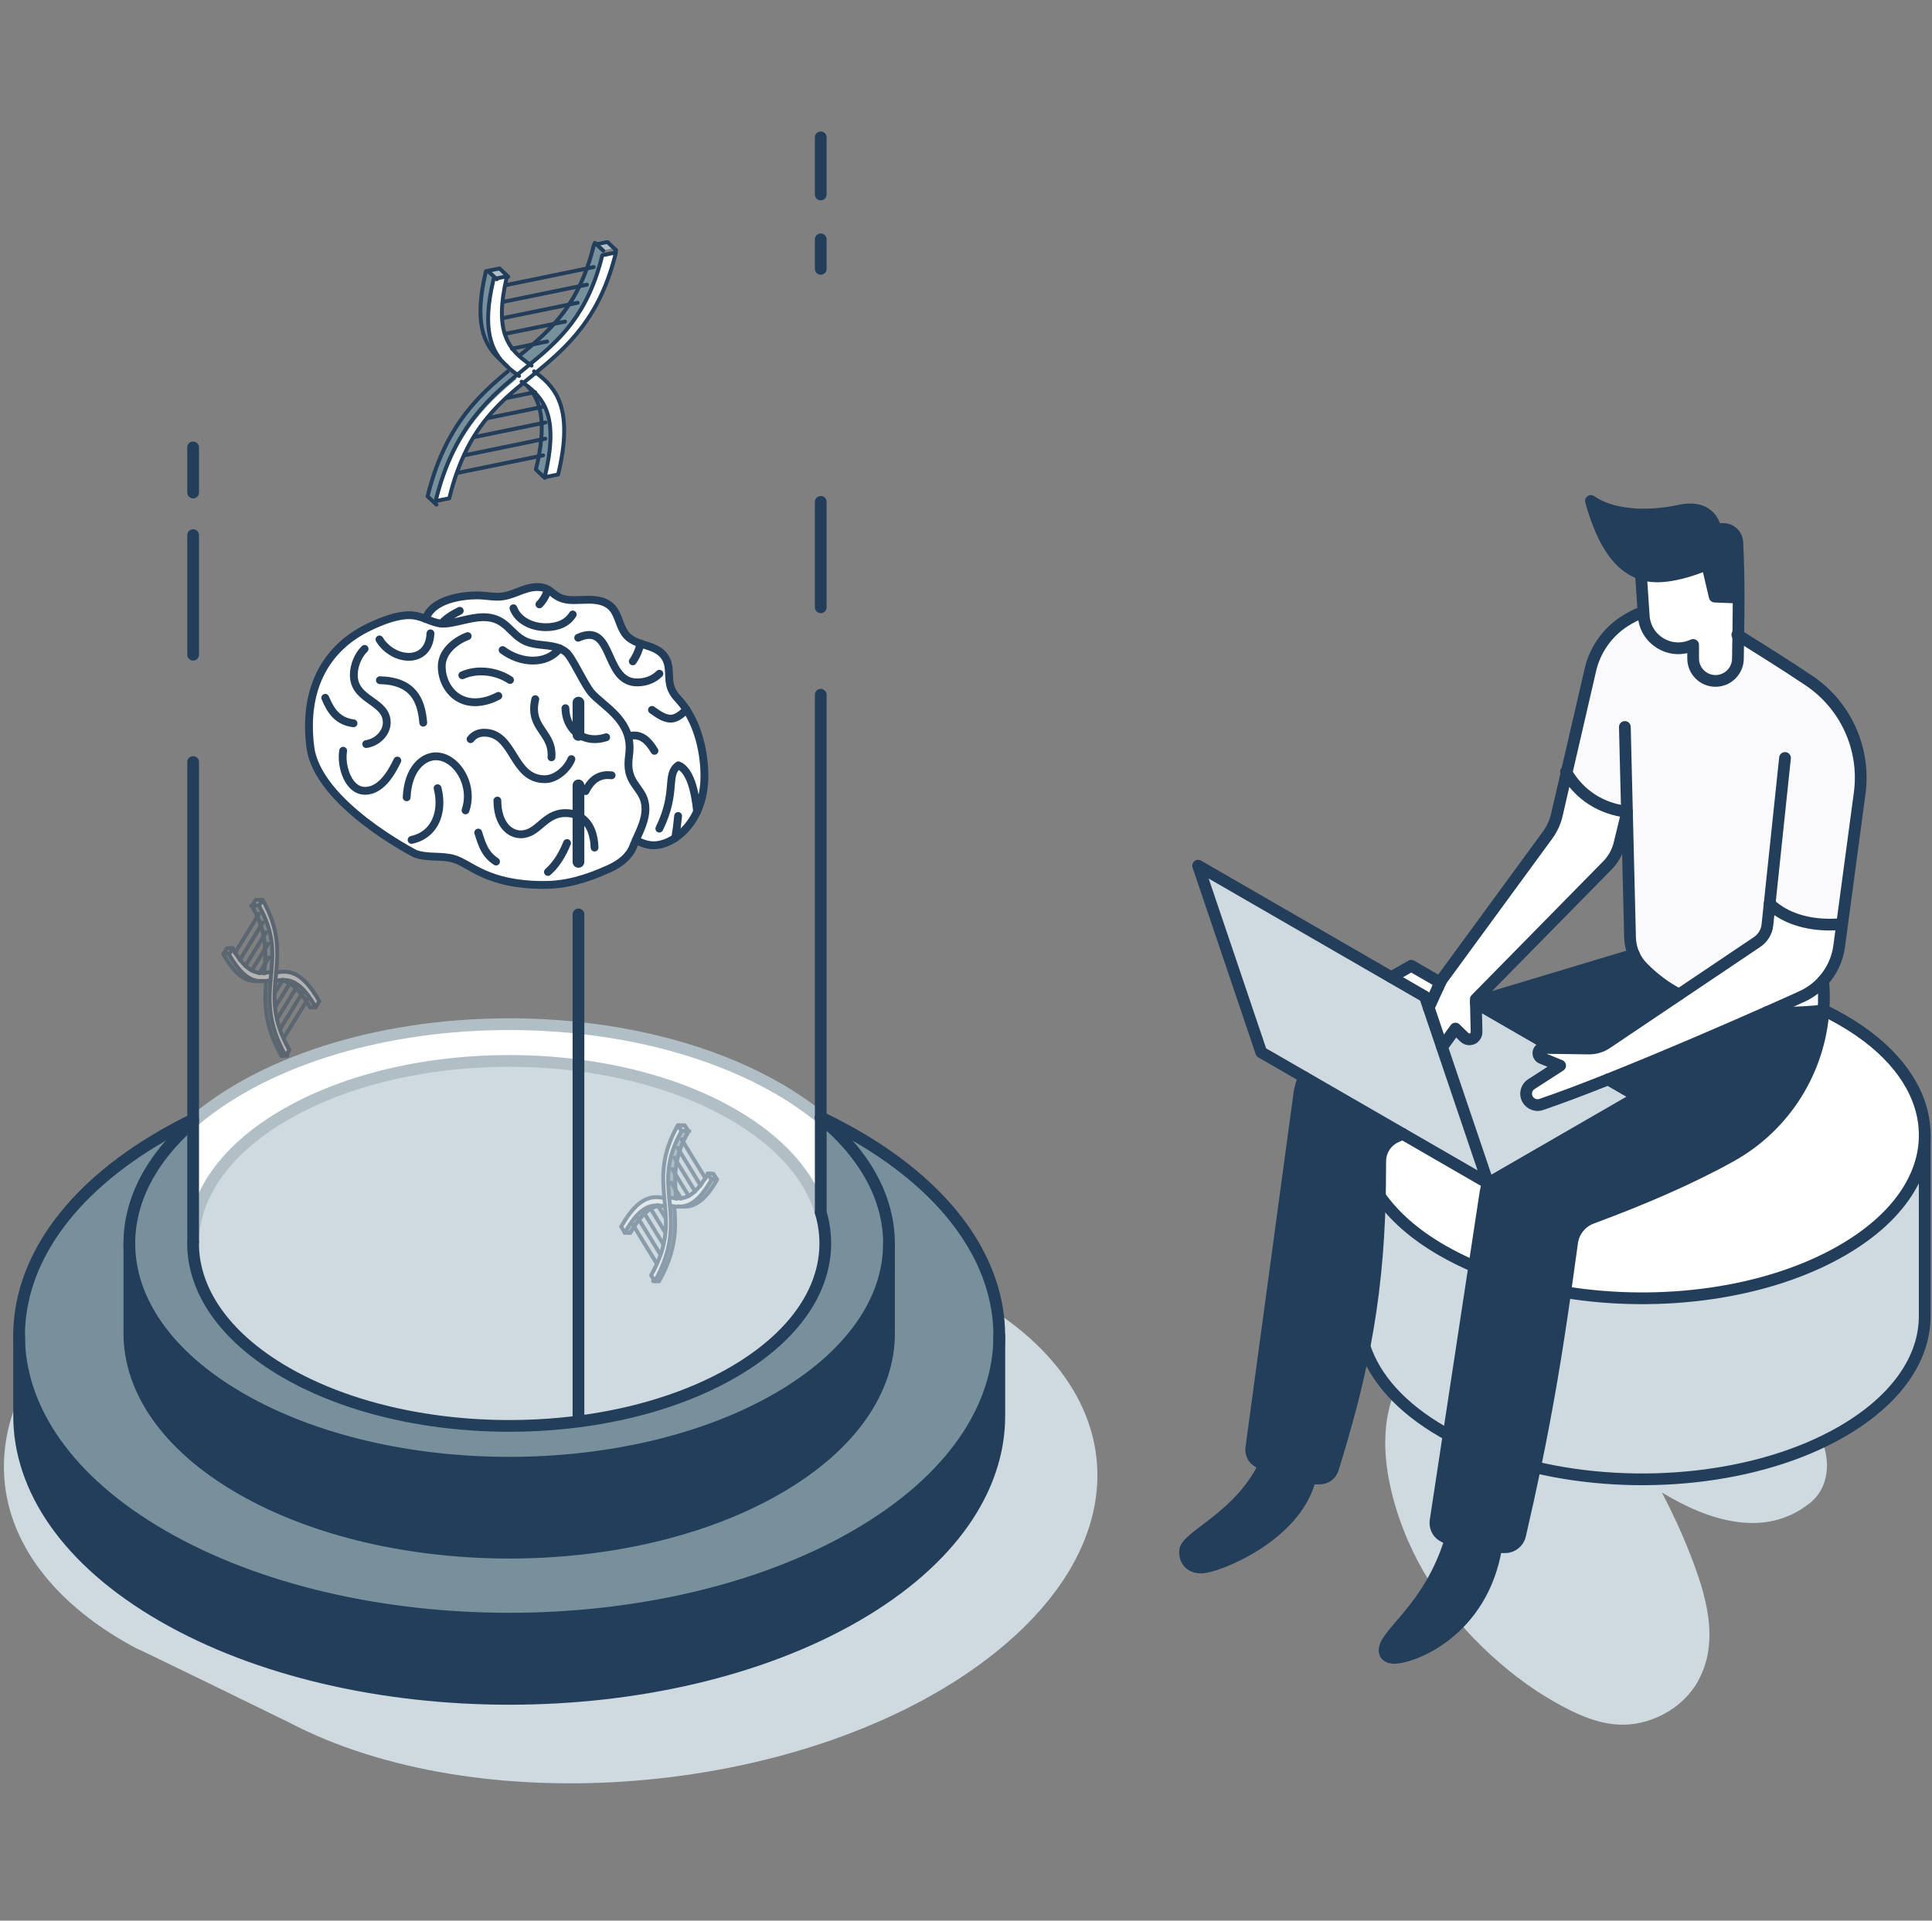 <svg width="346" height="344" viewBox="0 0 346 344" fill="none" xmlns="http://www.w3.org/2000/svg">
<rect x="0" y="0" width="346" height="344" fill="#808080" stroke="none"/>
<path d="M304.002 301.249C308.137 294.036 305.491 285.533 302.688 278.365C301.212 274.579 299.504 270.908 297.634 267.311C305.985 272.423 316.164 275.627 324.174 269.173C328.591 265.611 327.695 258.758 324.427 254.925C321.149 251.081 316.085 250.561 311.643 248.838C311.764 248.859 310.505 248.25 310.037 247.982C309.16 247.489 308.31 246.96 307.476 246.406C306.823 245.974 306.203 245.498 305.567 245.047C305.231 244.761 304.901 244.474 304.577 244.178C301.846 241.721 299.34 238.979 297.043 236.114C296.866 235.861 296.066 234.794 295.888 234.535C295.245 233.581 294.619 232.609 294.02 231.63C292.751 229.553 291.575 227.417 290.497 225.236C288.313 220.822 287.508 218.582 285.976 213.736C284.567 209.278 283.718 204.72 282.704 200.166C281.653 195.462 281.426 190.796 280.702 186.071C280.284 183.318 279.18 175.816 275.016 176.18C270.024 176.609 267.322 183.191 266.4 187.46C265.208 192.961 264.162 198.853 264.269 204.507C264.452 213.97 266.606 223.299 270.011 232.109C268.105 231.239 266.009 230.711 263.665 230.675C254.606 230.537 248.725 238.628 250.293 247.178C250.326 247.371 250.386 247.559 250.419 247.752C250.135 248.304 249.885 248.848 249.683 249.38C247.68 254.51 247.754 260.208 248.84 265.53C251.127 276.738 257.285 287.054 265.472 294.988C269.406 298.803 273.858 302.29 278.647 304.966C282.093 306.896 285.73 308.628 289.734 308.879C295.325 309.227 301.219 306.135 304.012 301.26L304.002 301.249Z" fill="#CEDADF"/>
<path d="M344.693 203.316V235.737C344.693 243.224 339.748 250.683 329.873 256.399C315.024 264.979 293.221 267.108 274.912 262.786C277.203 251.727 278.75 242.342 280.312 231.43C297.381 234.203 316.453 231.724 329.873 223.963C339.755 218.269 344.693 210.796 344.693 203.309V203.316Z" fill="#CEDADF"/>
<path d="M344.455 200.409C344.616 201.376 344.7 202.349 344.7 203.316C344.7 210.803 339.755 218.276 329.88 223.97C316.46 231.724 297.388 234.21 280.32 231.437C280.719 228.6 281.132 225.665 281.552 222.563C281.826 220.559 283.17 218.864 285.061 218.164C293.914 214.886 302.571 211.202 309.988 207.07C319.682 201.677 325.811 191.787 326.574 180.973C326.574 180.952 326.581 180.931 326.574 180.91C327.702 181.456 328.815 182.045 329.88 182.661C338.495 187.599 343.335 193.909 344.462 200.409H344.455Z" fill="white"/>
<path d="M291.372 145.4C286.666 144.818 282.897 142.367 280.558 138.403L284.761 120.22C285.594 116.298 288.059 112.908 291.533 110.905L291.884 110.702C292.339 110.436 292.808 110.205 293.284 109.995L294.349 109.925L294.377 110.317C294.664 114.533 298.993 117.244 302.915 115.633L303.223 115.507V117.937C303.223 120.15 305.016 121.95 307.229 121.95C309.442 121.95 311.263 120.129 311.242 117.895C311.242 117.895 311.292 116.277 311.327 113.791C315.277 116.151 319.563 118.918 323.962 121.88C330.553 126.314 334.083 134.088 333.06 141.961L329.908 165.494H329.894C329.166 165.564 328.43 165.599 327.709 165.599C323.668 165.599 319.717 164.507 316.93 161.88L316.537 165.655C316.404 166.888 315.732 168.002 314.703 168.695L300.695 178.115C298.446 176.946 296.254 175.356 294.237 173.311C293.557 172.624 293.011 171.819 292.626 170.957C292.206 170.012 291.968 168.975 291.94 167.925L291.379 145.393L291.372 145.4Z" fill="#FAFAFD"/>
<path d="M329.909 165.501L329.376 169.458C329.075 171.812 328.053 173.969 326.505 175.678C325.496 176.819 324.235 177.758 322.8 178.423C322.134 178.732 319.802 179.789 316.44 181.274C309.436 184.377 297.985 189.35 287.997 193.321C283.514 195.107 279.34 196.683 275.992 197.817C275.243 198.07 274.423 197.852 273.877 197.278L273.856 197.257C272.994 196.34 273.184 194.869 274.234 194.182L279.403 190.848L276.104 189.511C275.684 189.336 275.425 188.887 275.53 188.411C275.628 187.963 276.062 187.669 276.517 187.676L284.516 187.788C285.665 187.802 286.785 187.472 287.745 186.828L314.689 168.702C315.719 168.008 316.391 166.895 316.524 165.662L316.916 161.887C319.704 164.513 323.654 165.606 327.695 165.606C328.424 165.606 329.159 165.571 329.881 165.501H329.895H329.909Z" fill="white"/>
<path d="M326.505 175.678C326.666 177.436 326.694 179.187 326.568 180.91C326.568 180.931 326.568 180.952 326.568 180.973C324.298 181.246 322.071 181.358 319.809 181.358C318.702 181.358 317.582 181.33 316.44 181.274C319.802 179.782 322.141 178.732 322.799 178.424C324.235 177.751 325.496 176.82 326.505 175.678Z" fill="#FAFAFD"/>
<path d="M280.313 231.436C278.751 242.349 277.203 251.734 274.913 262.793C274.121 266.61 273.239 270.631 272.23 274.98C271.936 276.234 270.822 277.116 269.548 277.116C269.001 277.116 268.469 277.109 267.958 277.095C264.533 277.004 261.822 276.612 259.756 275.772C259.245 275.561 258.776 275.323 258.334 275.064C257.403 274.497 256.941 273.411 257.102 272.34L266.039 213.562C266.13 212.995 266.263 212.442 266.445 211.902L266.501 211.937L293.347 196.438L287.982 193.335C297.963 189.364 309.415 184.391 316.426 181.288C317.567 181.344 318.688 181.372 319.794 181.372C322.057 181.372 324.284 181.253 326.553 180.987C325.79 191.801 319.661 201.691 309.968 207.084C302.551 211.209 293.901 214.9 285.041 218.178C283.15 218.878 281.798 220.573 281.532 222.576C281.111 225.679 280.698 228.614 280.299 231.45L280.313 231.436Z" fill="#223E5A"/>
<path d="M311.326 113.805C311.291 116.291 311.242 117.909 311.242 117.909C311.263 120.143 309.463 121.965 307.229 121.965C304.994 121.965 303.222 120.165 303.222 117.951V115.521L302.914 115.647C298.999 117.251 294.664 114.547 294.377 110.331L293.872 102.774C294.278 102.921 294.699 103.019 295.119 103.103C299.349 103.929 305.723 101.065 305.723 101.065L307.096 106.871L311.368 107.046C311.368 109.574 311.354 111.935 311.326 113.805Z" fill="white"/>
<path d="M311.369 107.046L307.096 106.871L305.724 101.065C305.724 101.065 299.343 103.922 295.12 103.103C294.699 103.019 294.286 102.914 293.873 102.773C290.217 101.499 287.212 97.871 284.922 89.746C288.592 92.345 294.91 92.751 300.779 91.476C306.648 90.201 307.201 94.74 307.201 94.74L308.665 94.761C309.989 94.782 311.068 95.812 311.138 97.135C311.306 100.231 311.369 103.775 311.376 107.053L311.369 107.046Z" fill="#223E5A"/>
<path d="M300.688 178.122L287.744 186.828C286.792 187.472 285.664 187.802 284.515 187.788L278.233 187.697L264.309 179.656V179.46L292.605 170.957C292.99 171.826 293.536 172.624 294.216 173.31C296.24 175.356 298.425 176.945 300.673 178.115L300.688 178.122Z" fill="#223E5A"/>
<path d="M293.361 196.431L266.515 211.931L258.265 187.536L260.66 184.223L262.264 185.792C262.712 186.226 263.406 186.275 263.91 185.911C264.253 185.659 264.449 185.259 264.442 184.846L264.323 179.656L278.247 187.697L276.531 187.676C276.076 187.676 275.641 187.963 275.543 188.411C275.438 188.887 275.698 189.336 276.118 189.511L279.417 190.849L274.248 194.182C273.197 194.869 273.008 196.333 273.87 197.257L273.891 197.278C274.43 197.853 275.256 198.07 276.006 197.818C279.354 196.69 283.535 195.107 288.011 193.321L293.375 196.424L293.361 196.431Z" fill="#CEDADF"/>
<path d="M264.323 179.467L264.442 184.853C264.442 185.266 264.253 185.673 263.91 185.918C263.406 186.282 262.712 186.233 262.264 185.799L260.66 184.23L258.265 187.543L255.883 180.504L258.118 175.587L277.217 149.49C278.016 148.391 278.576 147.13 278.856 145.799L280.565 138.403C282.905 142.367 286.673 144.818 291.379 145.4V145.582L290.035 151.143C289.684 152.593 288.942 153.91 287.905 154.981L264.316 178.977L264.33 179.467H264.323Z" fill="white"/>
<path d="M266.473 211.833L266.508 211.931L266.452 211.896L266.473 211.833Z" fill="white"/>
<path d="M258.257 187.535L266.473 211.832L266.452 211.895L225.878 188.474L214.573 155.051L255.196 178.507L258.257 187.535Z" fill="#CEDADF"/>
<path d="M251.183 203.084L266.452 211.895C266.263 212.435 266.136 212.988 266.045 213.555L264.028 226.821C262.025 225.959 260.113 225.014 258.299 223.97C253.312 221.106 249.6 217.779 247.128 214.235C247.128 214.235 247.198 210.165 247.191 208.036C247.177 206.152 248.262 204.436 249.964 203.645L251.183 203.077V203.084Z" fill="white"/>
<path d="M264.029 226.821L259.434 257.029C259.056 256.819 258.678 256.616 258.307 256.399C250.826 252.084 246.19 246.747 244.376 241.158C246.001 232.704 246.904 224.159 247.128 214.235C249.608 217.779 253.32 221.106 258.3 223.97C260.114 225.014 262.026 225.967 264.029 226.821Z" fill="#CEDADF"/>
<path d="M259.756 275.772C261.829 276.619 264.533 277.011 267.958 277.095C265.458 292.231 253.018 296.924 249.657 296.924C248.48 296.924 247.955 296.3 247.955 295.6C247.955 292.504 255.974 288.148 259.749 275.765L259.756 275.772Z" fill="#223E5A"/>
<path d="M258.104 175.58L257.928 175.965L257.872 175.937C257.942 175.811 258.019 175.692 258.104 175.58Z" fill="white"/>
<path d="M257.928 175.972L257.528 176.854C257.598 176.546 257.711 176.238 257.872 175.944L257.928 175.972Z" fill="white"/>
<path d="M252.738 172.974L257.872 175.944C257.703 176.238 257.591 176.539 257.528 176.855L255.869 180.504L255.189 178.515L249.166 175.034L252.731 172.974H252.738Z" fill="white"/>
<path d="M251.183 203.084L249.965 203.652C248.263 204.443 247.177 206.159 247.191 208.043C247.191 210.165 247.128 214.242 247.128 214.242C246.897 224.173 246 232.711 244.375 241.165C243.003 248.281 241.126 255.334 238.709 263.094C238.394 264.103 237.463 264.796 236.412 264.817C235.789 264.831 235.2 264.824 234.64 264.803C231.201 264.684 228.778 263.949 226.389 262.499C225.962 262.24 225.528 261.953 225.093 261.645C224.351 261.119 223.98 260.216 224.106 259.326L232.707 195.877C232.847 194.834 233.148 193.839 233.603 192.928L251.197 203.084H251.183Z" fill="#223E5A"/>
<path d="M234.64 264.803C232.083 275.197 217.865 280.752 215.134 280.752C213.158 280.752 212.22 279.533 212.22 277.887V277.866C212.248 275.183 221.78 271.934 226.389 262.492C228.784 263.942 231.201 264.684 234.64 264.797V264.803Z" fill="#223E5A"/>
<path d="M326.567 180.91C327.695 181.456 328.809 182.045 329.873 182.661C338.488 187.599 343.328 193.909 344.456 200.409C344.617 201.376 344.701 202.349 344.701 203.316C344.701 210.803 339.756 218.276 329.88 223.97C316.461 231.724 297.389 234.21 280.32 231.437" stroke="#223E5A" stroke-width="2.101" stroke-linecap="round" stroke-linejoin="round"/>
<path d="M264.028 226.821C262.025 225.959 260.113 225.014 258.299 223.97C253.312 221.106 249.6 217.779 247.128 214.235" stroke="#223E5A" stroke-width="2.101" stroke-linecap="round" stroke-linejoin="round"/>
<path d="M344.693 203.315V235.737C344.693 243.224 339.749 250.683 329.873 256.399C315.025 264.978 293.221 267.108 274.913 262.786" stroke="#223E5A" stroke-width="2.101" stroke-linecap="round" stroke-linejoin="round"/>
<path d="M259.435 257.029C259.056 256.819 258.678 256.616 258.307 256.399C250.827 252.084 246.19 246.747 244.376 241.158" stroke="#223E5A" stroke-width="2.101" stroke-linecap="round" stroke-linejoin="round"/>
<path d="M293.873 102.766L294.377 110.324C294.664 114.54 298.993 117.251 302.915 115.64L303.223 115.514V117.944C303.223 120.157 305.016 121.957 307.229 121.957C309.443 121.957 311.264 120.136 311.243 117.902C311.243 117.902 311.376 109.567 311.369 107.039C311.362 103.761 311.299 100.217 311.131 97.121C311.061 95.797 309.982 94.768 308.658 94.747L307.194 94.726C307.194 94.726 306.634 90.194 300.772 91.462C294.909 92.73 288.585 92.33 284.915 89.732C287.205 97.856 290.21 101.485 293.866 102.759C294.272 102.899 294.692 103.005 295.112 103.089C299.343 103.915 305.717 101.05 305.717 101.05L307.089 106.857L311.362 107.032" stroke="#223E5A" stroke-width="2.101" stroke-linecap="round" stroke-linejoin="round"/>
<path d="M290.994 130.201L291.925 167.924C291.953 168.975 292.184 170.011 292.612 170.957C292.997 171.826 293.543 172.624 294.223 173.31C296.247 175.356 298.432 176.945 300.68 178.115" stroke="#223E5A" stroke-width="2.101" stroke-linecap="round" stroke-linejoin="round"/>
<path d="M293.284 110.001C292.815 110.212 292.346 110.443 291.883 110.709L291.533 110.912C288.059 112.915 285.594 116.298 284.76 120.227L278.849 145.806C278.562 147.137 278.002 148.397 277.21 149.497L258.11 175.594C258.026 175.713 257.949 175.832 257.879 175.951C257.718 176.245 257.599 176.546 257.536 176.861" stroke="#223E5A" stroke-width="2.101" stroke-linecap="round" stroke-linejoin="round"/>
<path d="M257.928 175.972L252.738 172.974L249.173 175.027" stroke="#223E5A" stroke-width="2.101" stroke-linecap="round" stroke-linejoin="round"/>
<path d="M266.508 211.93L293.361 196.431L287.989 193.328" stroke="#223E5A" stroke-width="2.101" stroke-linecap="round" stroke-linejoin="round"/>
<path d="M278.247 187.697L264.323 179.656" stroke="#223E5A" stroke-width="2.101" stroke-linecap="round" stroke-linejoin="round"/>
<path d="M311.138 113.686C311.201 113.721 311.264 113.763 311.327 113.805C315.221 116.263 319.564 118.932 323.962 121.894C330.553 126.328 334.083 134.102 333.06 141.975L329.376 169.465C329.075 171.818 328.046 173.962 326.505 175.685C325.489 176.819 324.235 177.765 322.799 178.43C322.134 178.738 319.802 179.796 316.44 181.281C309.436 184.384 297.977 189.349 287.997 193.328C283.514 195.114 279.34 196.69 275.992 197.824C275.243 198.076 274.423 197.859 273.877 197.285L273.856 197.264C272.994 196.346 273.183 194.876 274.234 194.189L279.403 190.855L276.104 189.518C275.684 189.342 275.425 188.894 275.53 188.418C275.628 187.97 276.062 187.675 276.517 187.682L284.516 187.795C285.664 187.809 286.785 187.479 287.745 186.835L314.689 168.709C315.719 168.015 316.391 166.902 316.524 165.669L319.676 135.755" stroke="#223E5A" stroke-width="2.101" stroke-linecap="round" stroke-linejoin="round"/>
<path d="M266.508 211.93L225.878 188.474L214.574 155.051L255.197 178.507L266.508 211.93Z" stroke="#223E5A" stroke-width="2.101" stroke-linecap="round" stroke-linejoin="round"/>
<path d="M258.103 175.58L255.869 180.497" stroke="#223E5A" stroke-width="2.101" stroke-linecap="round" stroke-linejoin="round"/>
<path d="M258.257 187.536L260.653 184.223L262.256 185.792C262.705 186.226 263.398 186.275 263.902 185.911C264.246 185.659 264.442 185.259 264.435 184.846L264.302 178.97L287.891 154.974C288.928 153.909 289.67 152.586 290.02 151.136L291.372 145.575" stroke="#223E5A" stroke-width="2.101" stroke-linecap="round" stroke-linejoin="round"/>
<path d="M326.511 175.685C326.672 177.443 326.693 179.187 326.567 180.91C326.567 180.931 326.567 180.952 326.567 180.973C325.803 191.787 319.675 201.677 309.981 207.07C302.564 211.195 293.914 214.886 285.054 218.164C283.163 218.864 281.811 220.559 281.545 222.562C281.125 225.665 280.719 228.6 280.313 231.437C278.758 242.349 277.203 251.734 274.913 262.793C274.121 266.61 273.239 270.631 272.23 274.98C271.936 276.234 270.822 277.116 269.547 277.116C269.001 277.116 268.469 277.109 267.958 277.095C264.533 277.004 261.822 276.612 259.756 275.772C259.245 275.562 258.775 275.323 258.334 275.064C257.402 274.497 256.94 273.411 257.101 272.34L266.038 213.562C266.129 212.995 266.263 212.442 266.445 211.902C266.452 211.881 266.459 211.86 266.466 211.839" stroke="#223E5A" stroke-width="2.101" stroke-linecap="round" stroke-linejoin="round"/>
<path d="M259.756 275.772C255.974 288.148 247.961 292.511 247.961 295.607C247.961 296.307 248.486 296.931 249.663 296.931C253.018 296.931 265.464 292.238 267.964 277.103" stroke="#223E5A" stroke-width="2.101" stroke-linecap="round" stroke-linejoin="round"/>
<path d="M292.619 170.964L264.323 179.467" stroke="#223E5A" stroke-width="2.101" stroke-linecap="round" stroke-linejoin="round"/>
<path d="M233.597 192.922C233.149 193.832 232.84 194.827 232.7 195.87L224.099 259.319C223.973 260.216 224.345 261.112 225.087 261.638C225.521 261.946 225.949 262.226 226.383 262.492C228.771 263.949 231.195 264.677 234.633 264.797C235.194 264.818 235.782 264.824 236.405 264.81C237.456 264.789 238.388 264.096 238.703 263.088C241.119 255.327 242.996 248.281 244.369 241.158C245.994 232.704 246.897 224.159 247.122 214.235C247.122 214.235 247.192 210.165 247.185 208.036C247.171 206.152 248.256 204.436 249.958 203.645L251.177 203.077" stroke="#223E5A" stroke-width="2.101" stroke-linecap="round" stroke-linejoin="round"/>
<path d="M226.389 262.492C221.787 271.927 212.248 275.183 212.22 277.866V277.887C212.22 279.533 213.158 280.752 215.134 280.752C217.858 280.752 232.083 275.19 234.64 264.803" stroke="#223E5A" stroke-width="2.101" stroke-linecap="round" stroke-linejoin="round"/>
<path d="M316.433 181.281C317.574 181.337 318.695 181.365 319.802 181.365C322.064 181.365 324.291 181.246 326.561 180.98" stroke="#223E5A" stroke-width="2.101" stroke-linecap="round" stroke-linejoin="round"/>
<path d="M316.923 161.887C319.71 164.513 323.661 165.606 327.702 165.606C328.43 165.606 329.166 165.571 329.887 165.501" stroke="#223E5A" stroke-width="2.101" stroke-linecap="round" stroke-linejoin="round"/>
<path d="M280.446 138.22C280.481 138.283 280.516 138.347 280.558 138.403C282.897 142.367 286.665 144.818 291.372 145.4" stroke="#223E5A" stroke-width="2.101" stroke-linecap="round" stroke-linejoin="round"/>
<path d="M79.096 111.687C78.055 111.604 77.179 111.218 76.245 110.849C77.406 107.333 82.751 106.632 85.521 106.632C86.704 106.632 87.891 106.88 89.083 106.88C91.825 106.88 93.648 105.141 96.254 105.141C97.098 105.141 97.664 105.327 98.129 105.6C99.309 106.284 99.868 107.486 102.791 107.486C103.657 107.486 104.552 107.417 105.424 107.417C111.71 107.417 109.937 112.11 112.729 114.277C113.325 114.743 114.005 115.032 114.707 115.271C116.163 115.771 117.704 116.063 118.769 117.28C120.406 119.156 119.378 121.383 120.266 123.47C120.586 124.221 121.036 124.752 121.496 125.246C122.011 125.802 122.483 126.408 122.912 127.063C125.098 130.383 126.154 134.824 126.154 139.01C126.154 141.482 125.651 143.597 124.85 145.342C123.871 147.476 122.443 149.06 120.94 150.069C119.632 150.948 118.263 151.392 117.076 151.392C115.958 151.392 114.884 151.013 113.884 150.448C114.691 148.625 115.604 146.799 115.604 144.92C115.604 141.243 112.549 140.827 112.549 136.87C112.549 135.796 112.766 134.929 112.766 133.901C112.766 128.734 107.9 126.352 105.965 124.119C104.601 122.544 102.521 117.771 101.437 116.861C101.064 116.548 100.664 116.315 100.247 116.141C98.362 115.352 96.105 115.709 94.201 114.889C91.338 113.653 90.741 110.538 86.58 110.538C84.229 110.538 81.319 111.697 79.418 111.697C79.31 111.697 79.207 111.694 79.105 111.684L79.096 111.687Z" fill="white"/>
<path d="M100.238 116.147C100.654 116.321 101.055 116.554 101.427 116.867C102.511 117.774 104.592 122.547 105.955 124.125C107.89 126.358 112.756 128.74 112.756 133.908C112.756 134.935 112.539 135.802 112.539 136.876C112.539 140.833 115.595 141.249 115.595 144.926C115.595 146.808 114.682 148.631 113.874 150.454C113.694 150.858 113.52 151.258 113.365 151.662C112.716 153.323 111.197 154.637 109.051 155.609C104.859 157.507 101.291 158.503 97.381 158.503C87.216 158.503 84.291 154.755 81.35 153.858C79.083 153.165 76.657 153.73 74.39 152.923C74.362 152.913 56.822 143.979 55.565 133.752C54.211 122.734 58.878 115.746 66.12 112.296C68.182 111.312 70.881 110.19 73.3 110.19C74.449 110.19 75.375 110.507 76.241 110.852C77.176 111.221 78.052 111.607 79.092 111.69C79.195 111.7 79.3 111.703 79.406 111.703C81.306 111.703 84.216 110.544 86.567 110.544C90.729 110.544 91.325 113.659 94.188 114.895C96.092 115.715 98.35 115.358 100.235 116.147H100.238Z" fill="white"/>
<path d="M76.243 110.849C75.377 110.507 74.451 110.187 73.302 110.187C70.883 110.187 68.184 111.308 66.122 112.293C58.88 115.74 54.212 122.731 55.566 133.749C56.824 143.976 74.364 152.91 74.392 152.92C76.659 153.727 79.085 153.162 81.352 153.854C84.293 154.752 87.215 158.5 97.383 158.5C101.293 158.5 104.861 157.503 109.053 155.606C111.199 154.637 112.718 153.32 113.367 151.659C113.525 151.255 113.699 150.854 113.876 150.451C114.687 148.628 115.597 146.802 115.597 144.923C115.597 141.246 112.541 140.83 112.541 136.873C112.541 135.799 112.758 134.932 112.758 133.904C112.758 128.737 107.892 126.355 105.957 124.122C104.594 122.547 102.513 117.774 101.429 116.864C101.057 116.551 100.656 116.318 100.24 116.144C98.355 115.355 96.097 115.712 94.193 114.892C91.33 113.656 90.734 110.541 86.572 110.541C84.221 110.541 81.311 111.7 79.411 111.7C79.302 111.7 79.2 111.697 79.097 111.687C78.057 111.603 77.181 111.218 76.246 110.849H76.243Z" stroke="#223E5A" stroke-width="1.401" stroke-linecap="round" stroke-linejoin="round"/>
<path d="M76.243 110.849C77.405 107.333 82.749 106.632 85.519 106.632C86.703 106.632 87.889 106.88 89.082 106.88C91.824 106.88 93.647 105.141 96.252 105.141C97.097 105.141 97.662 105.33 98.128 105.6C99.305 106.287 99.867 107.486 102.789 107.486C103.656 107.486 104.55 107.417 105.423 107.417C111.709 107.417 109.935 112.11 112.727 114.277C113.323 114.743 114.004 115.032 114.705 115.271C116.162 115.771 117.702 116.063 118.767 117.28C120.404 119.156 119.376 121.383 120.264 123.47C120.584 124.221 121.034 124.752 121.494 125.246C122.01 125.802 122.482 126.411 122.91 127.063C125.09 130.383 126.152 134.824 126.152 139.01C126.152 141.482 125.649 143.597 124.848 145.342C123.87 147.476 122.441 149.06 120.938 150.069C119.631 150.948 118.261 151.392 117.075 151.392C115.957 151.392 114.882 151.013 113.882 150.448" stroke="#223E5A" stroke-width="1.401" stroke-linecap="round" stroke-linejoin="round"/>
<path d="M83.759 113.93C81.43 114.818 79.11 116.759 79.11 119.352C79.11 122.458 81.225 125.777 85.06 125.777C86.399 125.777 87.84 125.386 89.249 124.641" stroke="#223E5A" stroke-width="1.401" stroke-linecap="round" stroke-linejoin="round"/>
<path d="M82.796 120.945C83.852 120.476 85.01 120.259 86.175 120.259C87.995 120.259 89.836 120.799 91.339 121.79" stroke="#223E5A" stroke-width="1.401" stroke-linecap="round" stroke-linejoin="round"/>
<path d="M65.296 116.218C64.16 117.302 63.365 119.15 63.365 120.892C63.365 125.535 69.265 125.445 69.265 129.411C69.265 131.302 67.557 132.982 65.588 133.268" stroke="#223E5A" stroke-width="1.401" stroke-linecap="round" stroke-linejoin="round"/>
<path d="M68.032 121.83C74.004 121.976 75.457 125.392 75.796 129.439" stroke="#223E5A" stroke-width="1.401" stroke-linecap="round" stroke-linejoin="round"/>
<path d="M72.831 142.799C73.064 137.674 75.769 135.457 78.082 135.457C81.029 135.457 83.784 138.858 83.784 142.649C83.784 143.472 83.653 144.314 83.368 145.143" stroke="#223E5A" stroke-width="1.401" stroke-linecap="round" stroke-linejoin="round"/>
<path d="M78.367 141.175C78.588 142.029 78.7 142.895 78.7 143.74C78.7 146.861 77.156 149.678 73.709 150.435" stroke="#223E5A" stroke-width="1.401" stroke-linecap="round" stroke-linejoin="round"/>
<path d="M61.458 134.457C61.396 134.799 61.365 135.175 61.365 135.572C61.365 138.187 62.713 141.644 65.349 141.644C68.2 141.644 70.017 138.585 71.16 136.218" stroke="#223E5A" stroke-width="1.401" stroke-linecap="round" stroke-linejoin="round"/>
<path d="M89.075 143.389C89.094 147.572 91.24 149.432 93.261 149.432C96.432 149.432 97.438 145.628 101.264 145.628C104.019 145.628 106.33 147.411 106.479 151.808" stroke="#223E5A" stroke-width="1.401" stroke-linecap="round" stroke-linejoin="round"/>
<path d="M101.55 150.994C100.637 153.274 99.513 154.944 98.128 156.174" stroke="#223E5A" stroke-width="1.401" stroke-linecap="round" stroke-linejoin="round"/>
<path d="M84.274 132.389C84.895 131.572 85.781 131.23 86.706 131.23C92.178 131.23 91.666 139.56 97.569 139.56C99.687 139.56 101.7 137.581 102.33 135.96" stroke="#223E5A" stroke-width="1.401" stroke-linecap="round" stroke-linejoin="round"/>
<path d="M95.867 125.224C95.709 125.87 95.641 126.445 95.641 126.967C95.641 130.504 98.78 131.594 98.78 135.119C98.78 135.286 98.774 135.46 98.759 135.637" stroke="#223E5A" stroke-width="1.401" stroke-linecap="round" stroke-linejoin="round"/>
<path d="M104.873 141.69C105.746 139.914 107.01 138.821 108.876 138.821C109.087 138.821 109.305 138.836 109.531 138.864" stroke="#223E5A" stroke-width="1.401" stroke-linecap="round" stroke-linejoin="round"/>
<path d="M96.603 108.243C97.314 107.523 97.814 106.604 98.125 105.604" stroke="#223E5A" stroke-width="1.401" stroke-linecap="round" stroke-linejoin="round"/>
<path d="M103.544 114.225C104.317 113.871 104.969 113.719 105.528 113.719C109.674 113.719 108.758 122.225 114.112 122.225C115.569 122.225 117 121.746 118.09 120.666" stroke="#223E5A" stroke-width="1.401" stroke-linecap="round" stroke-linejoin="round"/>
<path d="M112.749 131.824C113.038 131.755 113.317 131.721 113.591 131.721C114.864 131.721 116.035 132.479 117.206 134.479" stroke="#223E5A" stroke-width="1.401" stroke-linecap="round" stroke-linejoin="round"/>
<path d="M116.761 127.147C118.072 128.109 119.112 128.718 120.112 128.718C121.053 128.718 122.038 128.035 122.904 127.069C122.91 127.069 122.91 127.063 122.913 127.06" stroke="#223E5A" stroke-width="1.401" stroke-linecap="round" stroke-linejoin="round"/>
<path d="M91.952 108.939C92.765 111.153 95.287 112.333 97.75 112.333C99.933 112.333 101.644 111.575 102.57 110.054" stroke="#223E5A" stroke-width="1.401" stroke-linecap="round" stroke-linejoin="round"/>
<path d="M82.336 109.396C80.551 110.287 79.607 111.045 79.094 111.687" stroke="#223E5A" stroke-width="1.401" stroke-linecap="round" stroke-linejoin="round"/>
<path d="M113.327 118.454C114.013 117.457 114.454 116.389 114.706 115.277" stroke="#223E5A" stroke-width="1.401" stroke-linecap="round" stroke-linejoin="round"/>
<path d="M58.247 124.982C59.24 127.395 60.529 129.212 63.312 129.548" stroke="#223E5A" stroke-width="1.401" stroke-linecap="round" stroke-linejoin="round"/>
<path d="M67.955 114.526C69.147 116.489 71.293 117.641 73.203 117.641C75.215 117.641 76.97 116.367 77.088 113.436" stroke="#223E5A" stroke-width="1.401" stroke-linecap="round" stroke-linejoin="round"/>
<path d="M90.01 116.426C91.618 117.628 93.572 118.318 95.435 118.318C97.299 118.318 99.003 117.653 100.239 116.147C100.246 116.141 100.252 116.131 100.258 116.125" stroke="#223E5A" stroke-width="1.401" stroke-linecap="round" stroke-linejoin="round"/>
<path d="M101.262 126.842C101.324 130.128 103.541 132.389 106.513 132.389C107.165 132.389 107.855 132.28 108.563 132.047" stroke="#223E5A" stroke-width="1.401" stroke-linecap="round" stroke-linejoin="round"/>
<path d="M85.649 149.118C86.342 151.32 86.854 153.003 88.836 154.311" stroke="#223E5A" stroke-width="1.401" stroke-linecap="round" stroke-linejoin="round"/>
<path d="M118.078 148.408C121.338 141.765 119.149 138.743 121.491 137.072C123.54 137.914 124.46 141.523 124.845 145.349V145.355" stroke="#223E5A" stroke-width="1.401" stroke-linecap="round" stroke-linejoin="round"/>
<path d="M121.444 146.143C121.295 147.665 121.124 148.96 120.932 150.072" stroke="#223E5A" stroke-width="1.401" stroke-linecap="round" stroke-linejoin="round"/>
<path d="M175.206 298.297C142.637 321.817 85.744 326.383 51.656 308.446C51.53 308.383 21.062 293.478 24.838 295.454C-6.015 279.274 -7.661 250.068 22.029 228.622C54.597 205.102 110.804 201.908 145.579 218.473C157.668 224.23 157.661 224.713 168.153 229.42C203.047 245.067 206.199 275.912 175.199 298.297H175.206Z" fill="#CEDADF"/>
<path d="M178.966 239.239V253.604C178.966 266.568 170.4 279.54 153.261 289.436C118.977 309.222 63.4 309.222 29.13 289.436C11.991 279.54 3.425 266.575 3.425 253.604V239.239C3.425 252.203 11.991 265.174 29.13 275.071C63.407 294.857 118.977 294.857 153.261 275.071C170.4 265.174 178.966 252.203 178.966 239.239Z" fill="#223E5A"/>
<path d="M159.215 222.702V238.818C159.215 248.869 152.575 258.913 139.289 266.589C112.73 281.928 69.655 281.928 43.089 266.589C29.81 258.92 23.17 248.869 23.17 238.818V222.702C23.17 232.76 29.81 242.804 43.089 250.48C69.655 265.819 112.73 265.819 139.289 250.48C152.568 242.811 159.215 232.76 159.215 222.702Z" fill="#223E5A"/>
<path d="M146.986 200.227C155.139 206.957 159.208 214.83 159.208 222.702C159.208 232.76 152.562 242.804 139.282 250.48C112.723 265.819 69.648 265.819 43.082 250.48C29.803 242.811 23.163 232.76 23.163 222.702C23.163 215.096 26.973 207.49 34.58 200.92V222.24C34.573 222.303 34.58 222.366 34.572 222.436C34.51 230.89 39.98 239.372 51.158 245.822C65.39 254.038 85.309 256.966 103.59 254.605C113.718 253.296 123.334 250.375 131.213 245.822C144.724 238.02 149.977 227.269 146.979 217.162V200.234L146.986 200.227Z" fill="#78909C"/>
<path d="M146.986 217.155C149.984 227.262 144.731 238.013 131.22 245.816C123.34 250.368 113.724 253.296 103.596 254.599V190.806C113.724 192.109 123.34 195.037 131.22 199.589C139.828 204.555 145.074 210.726 146.986 217.148V217.155Z" fill="#CEDADF"/>
<path d="M146.986 200.227V217.155C145.074 210.726 139.828 204.555 131.22 199.596C123.34 195.044 113.724 192.109 103.596 190.813V184.096C116.666 185.483 129.175 189.104 139.288 194.939C142.167 196.599 144.731 198.371 146.986 200.234V200.227Z" fill="white"/>
<path d="M103.597 184.089V190.806C85.316 188.446 65.39 191.373 51.165 199.589C40.309 205.844 34.789 214.017 34.586 222.233V200.913C37.031 198.798 39.867 196.795 43.089 194.931C59.549 185.434 82.332 181.813 103.597 184.089Z" fill="white"/>
<path d="M34.586 222.233C34.789 214.024 40.308 205.851 51.165 199.589C65.397 191.373 85.316 188.439 103.596 190.806V254.598C85.316 256.952 65.39 254.031 51.165 245.815C39.986 239.365 34.516 230.883 34.579 222.429C34.579 222.366 34.579 222.303 34.586 222.233Z" fill="#CEDADF"/>
<g opacity="0.4">
<path d="M46.609 161.135L45.968 162.178L44.965 162.215L45.605 161.172L46.609 161.135Z" fill="#B0BEC5"/>
<path d="M46.371 162.227L47.031 161.154C49.978 166.354 49.814 170.291 49.472 174.041C49.45 174.281 49.355 175.285 49.332 175.547C49.264 176.293 49.206 177.035 49.18 177.787C49.151 178.607 49.162 179.441 49.24 180.303C49.301 180.977 49.404 181.671 49.563 182.391C49.692 182.971 49.857 183.567 50.066 184.186C50.241 184.704 50.447 185.237 50.689 185.788C51.003 186.506 51.377 187.254 51.822 188.038L51.162 189.111C49.637 186.42 48.743 183.824 48.427 181.173C48.194 179.217 48.289 177.435 48.438 175.724C48.47 175.362 48.564 174.359 48.578 174.216C48.916 170.581 49.125 167.083 46.372 162.227L46.371 162.227Z" fill="white"/>
<path d="M57.179 179.323L56.524 180.39C53.944 175.826 51.985 175.339 50.06 175.573C49.812 175.603 49.564 175.646 49.315 175.693C49.338 175.432 49.432 174.433 49.454 174.194C50.462 174.013 51.508 173.925 52.644 174.396C54.183 175.035 55.666 176.647 57.179 179.323Z" fill="white"/>
<path d="M46.12 164.136C45.848 163.522 45.529 162.888 45.155 162.228L46.188 162.19C48.937 167.041 48.728 170.536 48.391 174.168C48.041 174.237 47.693 174.3 47.344 174.336C47.408 173.663 47.468 172.995 47.506 172.323C47.555 171.463 47.569 170.597 47.511 169.703C47.467 169.007 47.378 168.294 47.227 167.556C47.107 166.967 46.948 166.363 46.74 165.737C46.568 165.219 46.362 164.686 46.119 164.136L46.12 164.136Z" fill="#78909C"/>
<path d="M54.787 179.213C54.492 178.759 54.205 178.359 53.925 178.006C53.597 177.593 53.279 177.244 52.969 176.953C52.593 176.599 52.229 176.328 51.874 176.124C51.428 175.866 50.996 175.714 50.573 175.635C50.402 175.602 50.233 175.582 50.065 175.571C52 175.336 53.97 175.825 56.564 180.406L55.532 180.444C55.277 179.995 55.029 179.586 54.787 179.213Z" fill="#78909C"/>
<path d="M48.586 174.066C48.572 174.208 48.479 175.204 48.447 175.564C48.105 175.63 47.76 175.688 47.412 175.72C47.295 175.731 47.18 175.738 47.062 175.743C45.262 175.809 43.33 175.037 41.014 170.937L41.667 169.871C41.854 170.202 42.039 170.51 42.22 170.795C42.51 171.253 42.794 171.654 43.07 172.004C43.397 172.418 43.714 172.761 44.024 173.044C44.404 173.391 44.773 173.648 45.133 173.834C45.591 174.07 46.037 174.193 46.475 174.241C46.836 174.281 47.193 174.271 47.548 174.233C47.894 174.197 48.239 174.134 48.586 174.066Z" fill="white"/>
<path d="M47.65 175.847C48.002 175.815 48.35 175.756 48.695 175.69C48.547 177.402 48.451 179.184 48.684 181.14C49 183.791 49.894 186.387 51.419 189.078L50.384 189.116C48.859 186.426 47.964 183.83 47.649 181.178C47.421 179.267 47.507 177.523 47.65 175.847Z" fill="#78909C"/>
<path d="M47.127 175.698L46.096 175.737C44.288 175.803 42.349 175.028 40.022 170.916L41.052 170.878C43.379 174.99 45.318 175.765 47.127 175.698Z" fill="#78909C"/>
<path d="M41.647 169.729L41.007 170.771L40.004 170.809L40.644 169.766L41.647 169.729Z" fill="#B0BEC5"/>
<path d="M51.451 189.077L50.412 189.115C48.88 186.418 47.981 183.816 47.665 181.158C47.436 179.241 47.522 177.493 47.665 175.813" stroke="#223E5A" stroke-width="0.7" stroke-linecap="round" stroke-linejoin="round"/>
<path d="M49.454 174.194C50.462 174.013 51.509 173.925 52.645 174.396C54.184 175.035 55.666 176.647 57.179 179.323L56.525 180.39C53.945 175.826 51.985 175.339 50.061 175.573C49.812 175.603 49.565 175.646 49.315 175.692" stroke="#223E5A" stroke-width="0.7" stroke-linecap="round" stroke-linejoin="round"/>
<path d="M48.448 175.564C48.106 175.63 47.761 175.688 47.412 175.72C47.296 175.731 47.18 175.738 47.063 175.743C45.262 175.81 43.331 175.037 41.014 170.937L41.668 169.871C41.855 170.203 42.039 170.51 42.22 170.795C42.511 171.253 42.794 171.654 43.07 172.004C43.397 172.418 43.715 172.761 44.025 173.044C44.404 173.391 44.773 173.648 45.133 173.834C45.592 174.07 46.037 174.192 46.476 174.241C46.837 174.281 47.193 174.271 47.548 174.234C47.894 174.197 48.239 174.135 48.586 174.066" stroke="#223E5A" stroke-width="0.7" stroke-linecap="round" stroke-linejoin="round"/>
<path d="M51.162 189.11L51.821 188.037C51.377 187.253 51.002 186.505 50.688 185.787C50.447 185.236 50.241 184.703 50.066 184.185C49.856 183.566 49.691 182.97 49.563 182.39C49.403 181.67 49.3 180.977 49.239 180.302C49.161 179.44 49.151 178.606 49.18 177.786C49.206 177.034 49.265 176.292 49.331 175.546C49.355 175.284 49.45 174.28 49.472 174.04C49.813 170.291 49.978 166.353 47.031 161.153L46.371 162.226C49.123 167.081 48.916 170.58 48.576 174.214C48.563 174.358 48.468 175.36 48.437 175.722C48.287 177.434 48.193 179.216 48.426 181.172C48.741 183.822 49.636 186.418 51.161 189.109L51.162 189.11Z" stroke="#223E5A" stroke-width="0.7" stroke-linecap="round" stroke-linejoin="round"/>
<path d="M42.076 170.692L46.393 163.655" stroke="#223E5A" stroke-width="0.7" stroke-linecap="round" stroke-linejoin="round"/>
<path d="M42.959 171.934L47.078 165.221" stroke="#223E5A" stroke-width="0.7" stroke-linecap="round" stroke-linejoin="round"/>
<path d="M43.944 173.01L47.648 166.972" stroke="#223E5A" stroke-width="0.7" stroke-linecap="round" stroke-linejoin="round"/>
<path d="M45.081 173.841L48.048 169.005" stroke="#223E5A" stroke-width="0.7" stroke-linecap="round" stroke-linejoin="round"/>
<path d="M46.447 174.298L48.191 171.456" stroke="#223E5A" stroke-width="0.7" stroke-linecap="round" stroke-linejoin="round"/>
<path d="M49.232 177.775L50.649 175.465" stroke="#223E5A" stroke-width="0.7" stroke-linecap="round" stroke-linejoin="round"/>
<path d="M49.342 180.28L52.048 175.868" stroke="#223E5A" stroke-width="0.7" stroke-linecap="round" stroke-linejoin="round"/>
<path d="M49.707 182.368L53.218 176.644" stroke="#223E5A" stroke-width="0.7" stroke-linecap="round" stroke-linejoin="round"/>
<path d="M50.246 184.172L54.235 177.669" stroke="#223E5A" stroke-width="0.7" stroke-linecap="round" stroke-linejoin="round"/>
<path d="M50.9 185.787L55.149 178.861" stroke="#223E5A" stroke-width="0.7" stroke-linecap="round" stroke-linejoin="round"/>
<path d="M47.312 174.33C47.376 173.659 47.434 172.993 47.473 172.322C47.522 171.465 47.537 170.6 47.479 169.709C47.434 169.014 47.345 168.303 47.195 167.567C47.075 166.98 46.917 166.377 46.71 165.753C46.539 165.236 46.334 164.704 46.092 164.156C45.821 163.544 45.503 162.911 45.131 162.253L45.787 161.184L46.816 161.146" stroke="#223E5A" stroke-width="0.7" stroke-linecap="round" stroke-linejoin="round"/>
<path d="M44.984 162.215L45.988 162.178" stroke="#223E5A" stroke-width="0.7" stroke-linecap="round" stroke-linejoin="round"/>
<path d="M40.023 170.808L41.026 170.771" stroke="#223E5A" stroke-width="0.7" stroke-linecap="round" stroke-linejoin="round"/>
<path d="M50.066 175.572C50.234 175.582 50.403 175.603 50.574 175.635C50.997 175.715 51.429 175.867 51.876 176.124C52.23 176.329 52.594 176.6 52.97 176.953C53.28 177.245 53.598 177.593 53.926 178.007C54.206 178.359 54.493 178.759 54.788 179.213C55.031 179.587 55.278 179.996 55.532 180.444L56.565 180.406" stroke="#223E5A" stroke-width="0.7" stroke-linecap="round" stroke-linejoin="round"/>
<path d="M41.701 169.8L40.67 169.838L40.012 170.908C42.342 175.025 44.285 175.801 46.096 175.734L47.128 175.696" stroke="#223E5A" stroke-width="0.7" stroke-linecap="round" stroke-linejoin="round"/>
</g>
<g opacity="0.4">
<path d="M121.819 201.511L122.459 202.554L123.463 202.591L122.823 201.548L121.819 201.511Z" fill="#B0BEC5"/>
<path d="M122.056 202.603L121.396 201.53C118.449 206.73 118.613 210.667 118.955 214.417C118.977 214.657 119.072 215.661 119.095 215.923C119.163 216.669 119.221 217.411 119.247 218.163C119.276 218.983 119.266 219.817 119.188 220.679C119.126 221.353 119.023 222.047 118.864 222.767C118.736 223.347 118.57 223.943 118.361 224.562C118.186 225.08 117.98 225.613 117.738 226.164C117.424 226.882 117.05 227.63 116.605 228.414L117.265 229.487C118.79 226.796 119.684 224.2 120 221.549C120.233 219.593 120.138 217.811 119.989 216.1C119.957 215.738 119.863 214.735 119.849 214.592C119.511 210.957 119.302 207.459 122.055 202.603L122.056 202.603Z" fill="white"/>
<path d="M111.248 219.699L111.903 220.766C114.483 216.202 116.442 215.715 118.367 215.949C118.615 215.979 118.863 216.022 119.112 216.069C119.089 215.807 118.995 214.809 118.973 214.57C117.966 214.389 116.919 214.301 115.783 214.772C114.244 215.411 112.761 217.023 111.248 219.699Z" fill="white"/>
<path d="M122.307 204.512C122.578 203.898 122.898 203.264 123.271 202.604L122.238 202.566C119.49 207.417 119.698 210.913 120.036 214.544C120.385 214.613 120.733 214.676 121.082 214.713C121.018 214.04 120.959 213.372 120.921 212.699C120.871 211.839 120.857 210.973 120.915 210.079C120.96 209.383 121.048 208.67 121.2 207.932C121.319 207.344 121.479 206.739 121.686 206.113C121.859 205.595 122.064 205.062 122.307 204.512L122.307 204.512Z" fill="#78909C"/>
<path d="M113.64 219.589C113.935 219.135 114.221 218.735 114.502 218.382C114.83 217.969 115.148 217.62 115.458 217.329C115.834 216.975 116.197 216.704 116.552 216.5C116.999 216.243 117.431 216.09 117.854 216.011C118.024 215.978 118.194 215.958 118.362 215.947C116.427 215.713 114.457 216.201 111.863 220.782L112.895 220.82C113.149 220.371 113.398 219.962 113.64 219.589Z" fill="#78909C"/>
<path d="M119.841 214.442C119.855 214.584 119.949 215.58 119.98 215.94C120.322 216.006 120.667 216.064 121.016 216.096C121.132 216.107 121.248 216.114 121.365 216.119C123.165 216.186 125.097 215.413 127.414 211.313L126.76 210.247C126.573 210.579 126.389 210.886 126.208 211.171C125.918 211.63 125.634 212.03 125.357 212.381C125.03 212.794 124.713 213.137 124.403 213.421C124.023 213.767 123.654 214.024 123.294 214.21C122.836 214.446 122.39 214.569 121.952 214.617C121.591 214.658 121.235 214.648 120.88 214.61C120.534 214.573 120.188 214.511 119.841 214.442Z" fill="white"/>
<path d="M120.778 216.224C120.426 216.192 120.078 216.132 119.732 216.067C119.881 217.779 119.976 219.561 119.743 221.517C119.427 224.168 118.533 226.764 117.008 229.455L118.043 229.493C119.568 226.802 120.463 224.206 120.778 221.555C121.006 219.643 120.921 217.899 120.778 216.224Z" fill="#78909C"/>
<path d="M121.3 216.074L122.33 216.113C124.138 216.179 126.078 215.404 128.404 211.292L127.375 211.254C125.048 215.366 123.108 216.141 121.3 216.074Z" fill="#78909C"/>
<path d="M126.78 210.105L127.42 211.147L128.423 211.185L127.784 210.142L126.78 210.105Z" fill="#B0BEC5"/>
<path d="M116.976 229.453L118.016 229.492C119.547 226.794 120.446 224.192 120.763 221.534C120.991 219.618 120.906 217.869 120.762 216.189" stroke="#223E5A" stroke-width="0.7" stroke-linecap="round" stroke-linejoin="round"/>
<path d="M118.973 214.57C117.965 214.389 116.918 214.301 115.783 214.772C114.244 215.411 112.761 217.023 111.248 219.699L111.903 220.766C114.483 216.202 116.442 215.715 118.366 215.949C118.615 215.979 118.863 216.022 119.112 216.069" stroke="#223E5A" stroke-width="0.7" stroke-linecap="round" stroke-linejoin="round"/>
<path d="M119.98 215.94C120.322 216.006 120.666 216.064 121.015 216.096C121.131 216.107 121.247 216.114 121.364 216.119C123.165 216.187 125.096 215.413 127.413 211.313L126.76 210.247C126.572 210.579 126.388 210.886 126.207 211.171C125.917 211.629 125.633 212.03 125.357 212.381C125.03 212.794 124.713 213.137 124.403 213.421C124.023 213.767 123.654 214.024 123.294 214.21C122.836 214.446 122.39 214.569 121.952 214.617C121.591 214.658 121.234 214.647 120.879 214.61C120.533 214.573 120.188 214.511 119.841 214.442" stroke="#223E5A" stroke-width="0.7" stroke-linecap="round" stroke-linejoin="round"/>
<path d="M117.266 229.486L116.606 228.413C117.05 227.629 117.425 226.881 117.739 226.163C117.98 225.612 118.186 225.079 118.362 224.561C118.571 223.943 118.736 223.346 118.864 222.766C119.024 222.046 119.127 221.353 119.188 220.678C119.266 219.816 119.276 218.983 119.248 218.162C119.221 217.41 119.162 216.668 119.096 215.923C119.072 215.66 118.977 214.656 118.956 214.416C118.614 210.667 118.449 206.729 121.397 201.529L122.056 202.602C119.304 207.458 119.511 210.956 119.851 214.59C119.864 214.734 119.959 215.736 119.991 216.098C120.14 217.81 120.235 219.592 120.002 221.548C119.686 224.199 118.792 226.795 117.267 229.485L117.266 229.486Z" stroke="#223E5A" stroke-width="0.7" stroke-linecap="round" stroke-linejoin="round"/>
<path d="M126.351 211.068L122.034 204.031" stroke="#223E5A" stroke-width="0.7" stroke-linecap="round" stroke-linejoin="round"/>
<path d="M125.468 212.31L121.349 205.597" stroke="#223E5A" stroke-width="0.7" stroke-linecap="round" stroke-linejoin="round"/>
<path d="M124.483 213.386L120.779 207.349" stroke="#223E5A" stroke-width="0.7" stroke-linecap="round" stroke-linejoin="round"/>
<path d="M123.347 214.217L120.38 209.381" stroke="#223E5A" stroke-width="0.7" stroke-linecap="round" stroke-linejoin="round"/>
<path d="M121.981 214.675L120.238 211.832" stroke="#223E5A" stroke-width="0.7" stroke-linecap="round" stroke-linejoin="round"/>
<path d="M119.196 218.152L117.779 215.841" stroke="#223E5A" stroke-width="0.7" stroke-linecap="round" stroke-linejoin="round"/>
<path d="M119.086 220.656L116.379 216.244" stroke="#223E5A" stroke-width="0.7" stroke-linecap="round" stroke-linejoin="round"/>
<path d="M118.721 222.744L115.209 217.021" stroke="#223E5A" stroke-width="0.7" stroke-linecap="round" stroke-linejoin="round"/>
<path d="M118.182 224.548L114.192 218.045" stroke="#223E5A" stroke-width="0.7" stroke-linecap="round" stroke-linejoin="round"/>
<path d="M117.528 226.164L113.278 219.237" stroke="#223E5A" stroke-width="0.7" stroke-linecap="round" stroke-linejoin="round"/>
<path d="M121.115 214.707C121.051 214.035 120.993 213.369 120.954 212.698C120.905 211.841 120.891 210.976 120.948 210.085C120.993 209.39 121.082 208.679 121.232 207.943C121.352 207.357 121.51 206.753 121.717 206.129C121.889 205.612 122.093 205.08 122.335 204.532C122.606 203.92 122.924 203.287 123.296 202.629L122.64 201.56L121.611 201.522" stroke="#223E5A" stroke-width="0.7" stroke-linecap="round" stroke-linejoin="round"/>
<path d="M123.443 202.592L122.439 202.554" stroke="#223E5A" stroke-width="0.7" stroke-linecap="round" stroke-linejoin="round"/>
<path d="M128.404 211.185L127.401 211.147" stroke="#223E5A" stroke-width="0.7" stroke-linecap="round" stroke-linejoin="round"/>
<path d="M118.362 215.948C118.194 215.959 118.025 215.979 117.855 216.011C117.431 216.091 116.999 216.243 116.553 216.501C116.198 216.705 115.834 216.976 115.458 217.329C115.148 217.621 114.83 217.969 114.502 218.383C114.223 218.735 113.935 219.136 113.64 219.59C113.397 219.963 113.15 220.372 112.896 220.821L111.863 220.782" stroke="#223E5A" stroke-width="0.7" stroke-linecap="round" stroke-linejoin="round"/>
<path d="M126.726 210.176L127.758 210.214L128.415 211.285C126.085 215.401 124.142 216.177 122.331 216.11L121.299 216.072" stroke="#223E5A" stroke-width="0.7" stroke-linecap="round" stroke-linejoin="round"/>
</g>
<path d="M34.586 200.514V200.913C26.98 207.483 23.169 215.089 23.169 222.695V238.811C23.169 248.862 29.809 258.906 43.089 266.582C69.655 281.921 112.729 281.921 139.288 266.582C152.575 258.913 159.215 248.862 159.215 238.811V222.695C159.215 214.823 155.145 206.95 146.993 200.22V200.115C149.15 201.144 151.244 202.244 153.261 203.406C170.4 213.296 178.966 226.267 178.966 239.239C178.966 252.21 170.4 265.174 153.261 275.071C118.977 294.857 63.4 294.857 29.13 275.071C11.991 265.174 3.425 252.203 3.425 239.239C3.425 226.274 11.991 213.296 29.13 203.406C30.895 202.384 32.716 201.424 34.586 200.514Z" fill="#78909C"/>
<path d="M34.579 222.429C34.579 222.366 34.579 222.303 34.586 222.233C34.789 214.025 40.308 205.851 51.164 199.589C65.396 191.374 85.315 188.453 103.596 190.806C113.724 192.109 123.34 195.037 131.219 199.589C139.827 204.555 145.073 210.726 146.985 217.148" stroke="#B0BEC5" stroke-width="2.101" stroke-linecap="round" stroke-linejoin="round"/>
<path d="M34.586 200.913C37.03 198.798 39.867 196.795 43.089 194.932C59.548 185.434 82.325 181.827 103.596 184.089C116.666 185.483 129.175 189.097 139.288 194.932C142.167 196.592 144.73 198.364 146.986 200.227" stroke="#B0BEC5" stroke-width="2.101" stroke-linecap="round" stroke-linejoin="round"/>
<path d="M146.986 217.155C149.984 227.262 144.731 238.013 131.22 245.816C123.34 250.368 113.724 253.296 103.596 254.599C85.316 256.959 65.389 254.031 51.164 245.816C39.986 239.365 34.46 230.883 34.579 222.429" stroke="#223E5A" stroke-width="2.101" stroke-linecap="round" stroke-linejoin="round"/>
<path d="M146.986 200.115C149.143 201.144 151.237 202.244 153.254 203.407C170.393 213.296 178.959 226.268 178.959 239.239C178.959 252.21 170.393 265.175 153.254 275.071C118.97 294.858 63.394 294.858 29.123 275.071C11.984 265.175 3.418 252.203 3.418 239.239C3.418 226.275 11.984 213.296 29.123 203.407C30.888 202.384 32.709 201.424 34.579 200.514" stroke="#223E5A" stroke-width="2.101" stroke-linecap="round" stroke-linejoin="round"/>
<path d="M146.985 200.227C155.138 206.957 159.207 214.83 159.207 222.702C159.207 232.76 152.561 242.804 139.281 250.48C112.722 265.819 69.647 265.819 43.081 250.48C29.802 242.811 23.162 232.76 23.162 222.702C23.162 215.096 26.972 207.49 34.579 200.92" stroke="#223E5A" stroke-width="2.101" stroke-linecap="round" stroke-linejoin="round"/>
<path d="M23.17 222.703V238.819C23.17 248.869 29.81 258.913 43.089 266.59C69.655 281.928 112.73 281.928 139.289 266.59C152.575 258.92 159.215 248.869 159.215 238.819V222.703" stroke="#223E5A" stroke-width="2.101" stroke-linecap="round" stroke-linejoin="round"/>
<path d="M178.966 239.239V253.604C178.966 266.568 170.401 279.54 153.262 289.436C118.977 309.222 63.401 309.222 29.13 289.436C11.992 279.54 3.426 266.575 3.426 253.604V239.239" stroke="#223E5A" stroke-width="2.101" stroke-linecap="round" stroke-linejoin="round"/>
<path d="M34.586 222.429V136.483" stroke="#223E5A" stroke-width="2.101" stroke-linecap="round" stroke-linejoin="round"/>
<path d="M34.586 117.258V95.846" stroke="#223E5A" stroke-width="2.101" stroke-linecap="round" stroke-linejoin="round"/>
<path d="M34.586 88.219V80.136" stroke="#223E5A" stroke-width="2.101" stroke-linecap="round" stroke-linejoin="round"/>
<path d="M103.596 254.592V163.778" stroke="#223E5A" stroke-width="2.101" stroke-linecap="round" stroke-linejoin="round"/>
<path d="M103.596 154.365V140.665" stroke="#223E5A" stroke-width="2.101" stroke-linecap="round" stroke-linejoin="round"/>
<path d="M103.596 131.623V125.844" stroke="#223E5A" stroke-width="2.101" stroke-linecap="round" stroke-linejoin="round"/>
<path d="M146.986 217.155V124.43" stroke="#223E5A" stroke-width="2.101" stroke-linecap="round" stroke-linejoin="round"/>
<path d="M146.986 108.769V89.893" stroke="#223E5A" stroke-width="2.101" stroke-linecap="round" stroke-linejoin="round"/>
<path d="M146.986 48.156V42.868" stroke="#223E5A" stroke-width="2.101" stroke-linecap="round" stroke-linejoin="round"/>
<path d="M146.986 34.835V24.595" stroke="#223E5A" stroke-width="2.101" stroke-linecap="round" stroke-linejoin="round"/>
<path d="M110.349 44.353L108.032 44.828L106.54 43.416L108.856 42.94L110.349 44.353Z" fill="#B0BEC5"/>
<path d="M107.865 45.717L110.307 45.22C107.506 56.727 101.86 61.894 96.211 66.541C95.85 66.838 94.332 68.077 93.937 68.403C92.815 69.327 91.71 70.261 90.64 71.256C89.472 72.341 88.343 73.501 87.275 74.802C86.44 75.819 85.64 76.924 84.886 78.149C84.278 79.136 83.703 80.201 83.161 81.36C82.707 82.331 82.278 83.368 81.879 84.483C81.355 85.935 80.879 87.517 80.457 89.252L78.015 89.749C79.464 83.795 81.711 78.904 84.885 74.795C87.228 71.761 89.813 69.454 92.38 67.323C92.924 66.872 94.439 65.635 94.656 65.458C100.142 60.964 105.25 56.466 107.865 45.72L107.865 45.717Z" fill="white"/>
<path d="M99.951 84.983L97.549 85.477C99.98 75.398 97.784 71.828 94.66 69.3C94.256 68.973 93.837 68.664 93.41 68.359C93.799 68.036 95.291 66.805 95.646 66.511C97.361 67.755 99.007 69.184 100.024 71.512C101.401 74.667 101.377 79.073 99.951 84.983Z" fill="white"/>
<path d="M105.255 47.91C105.697 46.665 106.097 45.32 106.451 43.861L108.021 45.338C105.414 56.071 100.322 60.564 94.854 65.052C94.246 64.629 93.649 64.201 93.087 63.735C94.101 62.905 95.104 62.076 96.08 61.209C97.331 60.101 98.538 58.931 99.676 57.618C100.563 56.595 101.41 55.484 102.198 54.246C102.828 53.261 103.422 52.195 103.974 51.028C104.43 50.061 104.859 49.025 105.254 47.91L105.255 47.91Z" fill="#78909C"/>
<path d="M96.564 81.304C96.752 80.244 96.878 79.27 96.949 78.37C97.033 77.317 97.044 76.367 96.987 75.508C96.919 74.465 96.756 73.555 96.515 72.749C96.213 71.735 95.787 70.886 95.275 70.15C95.07 69.853 94.849 69.575 94.617 69.311C97.776 71.854 99.997 75.441 97.539 85.573L95.973 84.097C96.213 83.104 96.408 82.175 96.564 81.304Z" fill="#78909C"/>
<path d="M95.189 65.483C94.976 65.657 93.49 66.885 92.957 67.332C92.37 66.915 91.788 66.484 91.238 66.012C91.053 65.854 90.875 65.693 90.698 65.526C87.986 62.951 86.219 59.032 88.4 49.982L90.796 49.489C90.619 50.22 90.471 50.914 90.349 51.573C90.15 52.631 90.021 53.6 89.948 54.49C89.864 55.541 89.861 56.481 89.929 57.328C90.013 58.366 90.202 59.264 90.474 60.052C90.822 61.055 91.305 61.883 91.877 62.598C92.349 63.188 92.881 63.702 93.449 64.176C94.003 64.638 94.59 65.063 95.189 65.483Z" fill="white"/>
<path d="M90.766 66.536C91.328 67.013 91.921 67.447 92.519 67.868C89.951 70 87.365 72.308 85.022 75.341C81.847 79.451 79.6 84.342 78.15 90.297L76.575 88.817C78.024 82.862 80.271 77.971 83.447 73.861C85.736 70.897 88.256 68.627 90.766 66.536Z" fill="#78909C"/>
<path d="M90.897 65.685L89.338 64.212C86.603 61.626 84.822 57.689 87.02 48.6L88.578 50.073C86.38 59.163 88.161 63.099 90.897 65.685Z" fill="#78909C"/>
<path d="M91.269 49.465L88.954 49.94L87.461 48.528L89.776 48.053L91.269 49.465Z" fill="#B0BEC5"/>
<path d="M78.168 90.382L76.577 88.897C78.041 82.923 80.311 78.016 83.519 73.893C85.83 70.919 88.376 68.641 90.911 66.544" stroke="#223E5A" stroke-width="0.7" stroke-linecap="round" stroke-linejoin="round"/>
<path d="M95.647 66.511C97.362 67.755 99.008 69.184 100.025 71.513C101.402 74.668 101.378 79.073 99.952 84.983L97.55 85.477C99.981 75.398 97.785 71.829 94.661 69.3C94.257 68.973 93.838 68.664 93.411 68.36" stroke="#223E5A" stroke-width="0.7" stroke-linecap="round" stroke-linejoin="round"/>
<path d="M92.957 67.331C92.37 66.915 91.788 66.484 91.238 66.011C91.053 65.854 90.875 65.693 90.698 65.526C87.984 62.952 86.219 59.032 88.4 49.981L90.796 49.488C90.619 50.22 90.471 50.914 90.349 51.573C90.151 52.631 90.021 53.6 89.948 54.489C89.864 55.541 89.861 56.481 89.929 57.328C90.013 58.366 90.201 59.263 90.474 60.052C90.822 61.054 91.305 61.882 91.877 62.598C92.349 63.187 92.881 63.701 93.449 64.175C94.003 64.638 94.59 65.063 95.189 65.483" stroke="#223E5A" stroke-width="0.7" stroke-linecap="round" stroke-linejoin="round"/>
<path d="M78.015 89.748L80.458 89.25C80.88 87.515 81.356 85.933 81.879 84.481C82.28 83.367 82.709 82.329 83.162 81.358C83.703 80.199 84.279 79.134 84.886 78.147C85.639 76.922 86.439 75.818 87.275 74.8C88.344 73.499 89.473 72.339 90.641 71.254C91.712 70.26 92.817 69.327 93.938 68.401C94.333 68.076 95.85 66.836 96.211 66.539C101.859 61.892 107.507 56.726 110.308 45.218L107.865 45.715C105.25 56.461 100.144 60.962 94.656 65.453C94.439 65.63 92.924 66.868 92.38 67.319C89.811 69.449 87.227 71.758 84.885 74.79C81.711 78.9 79.464 83.791 78.015 89.745L78.015 89.748Z" stroke="#223E5A" stroke-width="0.7" stroke-linecap="round" stroke-linejoin="round"/>
<path d="M90.708 51.041L106.331 47.835" stroke="#223E5A" stroke-width="0.7" stroke-linecap="round" stroke-linejoin="round"/>
<path d="M90.194 54.046L105.1 50.989" stroke="#223E5A" stroke-width="0.7" stroke-linecap="round" stroke-linejoin="round"/>
<path d="M90.049 56.977L103.454 54.228" stroke="#223E5A" stroke-width="0.7" stroke-linecap="round" stroke-linejoin="round"/>
<path d="M90.449 59.799L101.186 57.597" stroke="#223E5A" stroke-width="0.7" stroke-linecap="round" stroke-linejoin="round"/>
<path d="M91.677 62.455L97.987 61.16" stroke="#223E5A" stroke-width="0.7" stroke-linecap="round" stroke-linejoin="round"/>
<path d="M90.689 71.292L95.817 70.239" stroke="#223E5A" stroke-width="0.7" stroke-linecap="round" stroke-linejoin="round"/>
<path d="M87.372 74.88L97.167 72.87" stroke="#223E5A" stroke-width="0.7" stroke-linecap="round" stroke-linejoin="round"/>
<path d="M84.981 78.275L97.688 75.668" stroke="#223E5A" stroke-width="0.7" stroke-linecap="round" stroke-linejoin="round"/>
<path d="M83.219 81.537L97.658 78.576" stroke="#223E5A" stroke-width="0.7" stroke-linecap="round" stroke-linejoin="round"/>
<path d="M81.876 84.713L97.255 81.558" stroke="#223E5A" stroke-width="0.7" stroke-linecap="round" stroke-linejoin="round"/>
<path d="M93.11 63.632C94.117 62.805 95.11 61.977 96.079 61.114C97.319 60.01 98.517 58.845 99.646 57.536C100.526 56.516 101.365 55.409 102.148 54.176C102.771 53.194 103.362 52.131 103.909 50.969C104.362 50.005 104.787 48.973 105.179 47.861C105.617 46.621 106.014 45.28 106.365 43.826L108.781 43.331L110.338 44.803" stroke="#223E5A" stroke-width="0.7" stroke-linecap="round" stroke-linejoin="round"/>
<path d="M106.54 43.489L108.033 44.901" stroke="#223E5A" stroke-width="0.7" stroke-linecap="round" stroke-linejoin="round"/>
<path d="M87.461 48.601L88.954 50.013" stroke="#223E5A" stroke-width="0.7" stroke-linecap="round" stroke-linejoin="round"/>
<path d="M94.617 69.312C94.849 69.576 95.069 69.853 95.275 70.151C95.787 70.888 96.213 71.736 96.515 72.75C96.756 73.556 96.919 74.467 96.987 75.509C97.044 76.368 97.033 77.318 96.949 78.371C96.877 79.269 96.752 80.245 96.564 81.305C96.409 82.177 96.213 83.105 95.973 84.098L97.539 85.574" stroke="#223E5A" stroke-width="0.7" stroke-linecap="round" stroke-linejoin="round"/>
<path d="M91.02 49.555L89.457 48.08L87.033 48.576C84.828 57.678 86.615 61.62 89.358 64.211L90.922 65.686" stroke="#223E5A" stroke-width="0.7" stroke-linecap="round" stroke-linejoin="round"/>
</svg>
